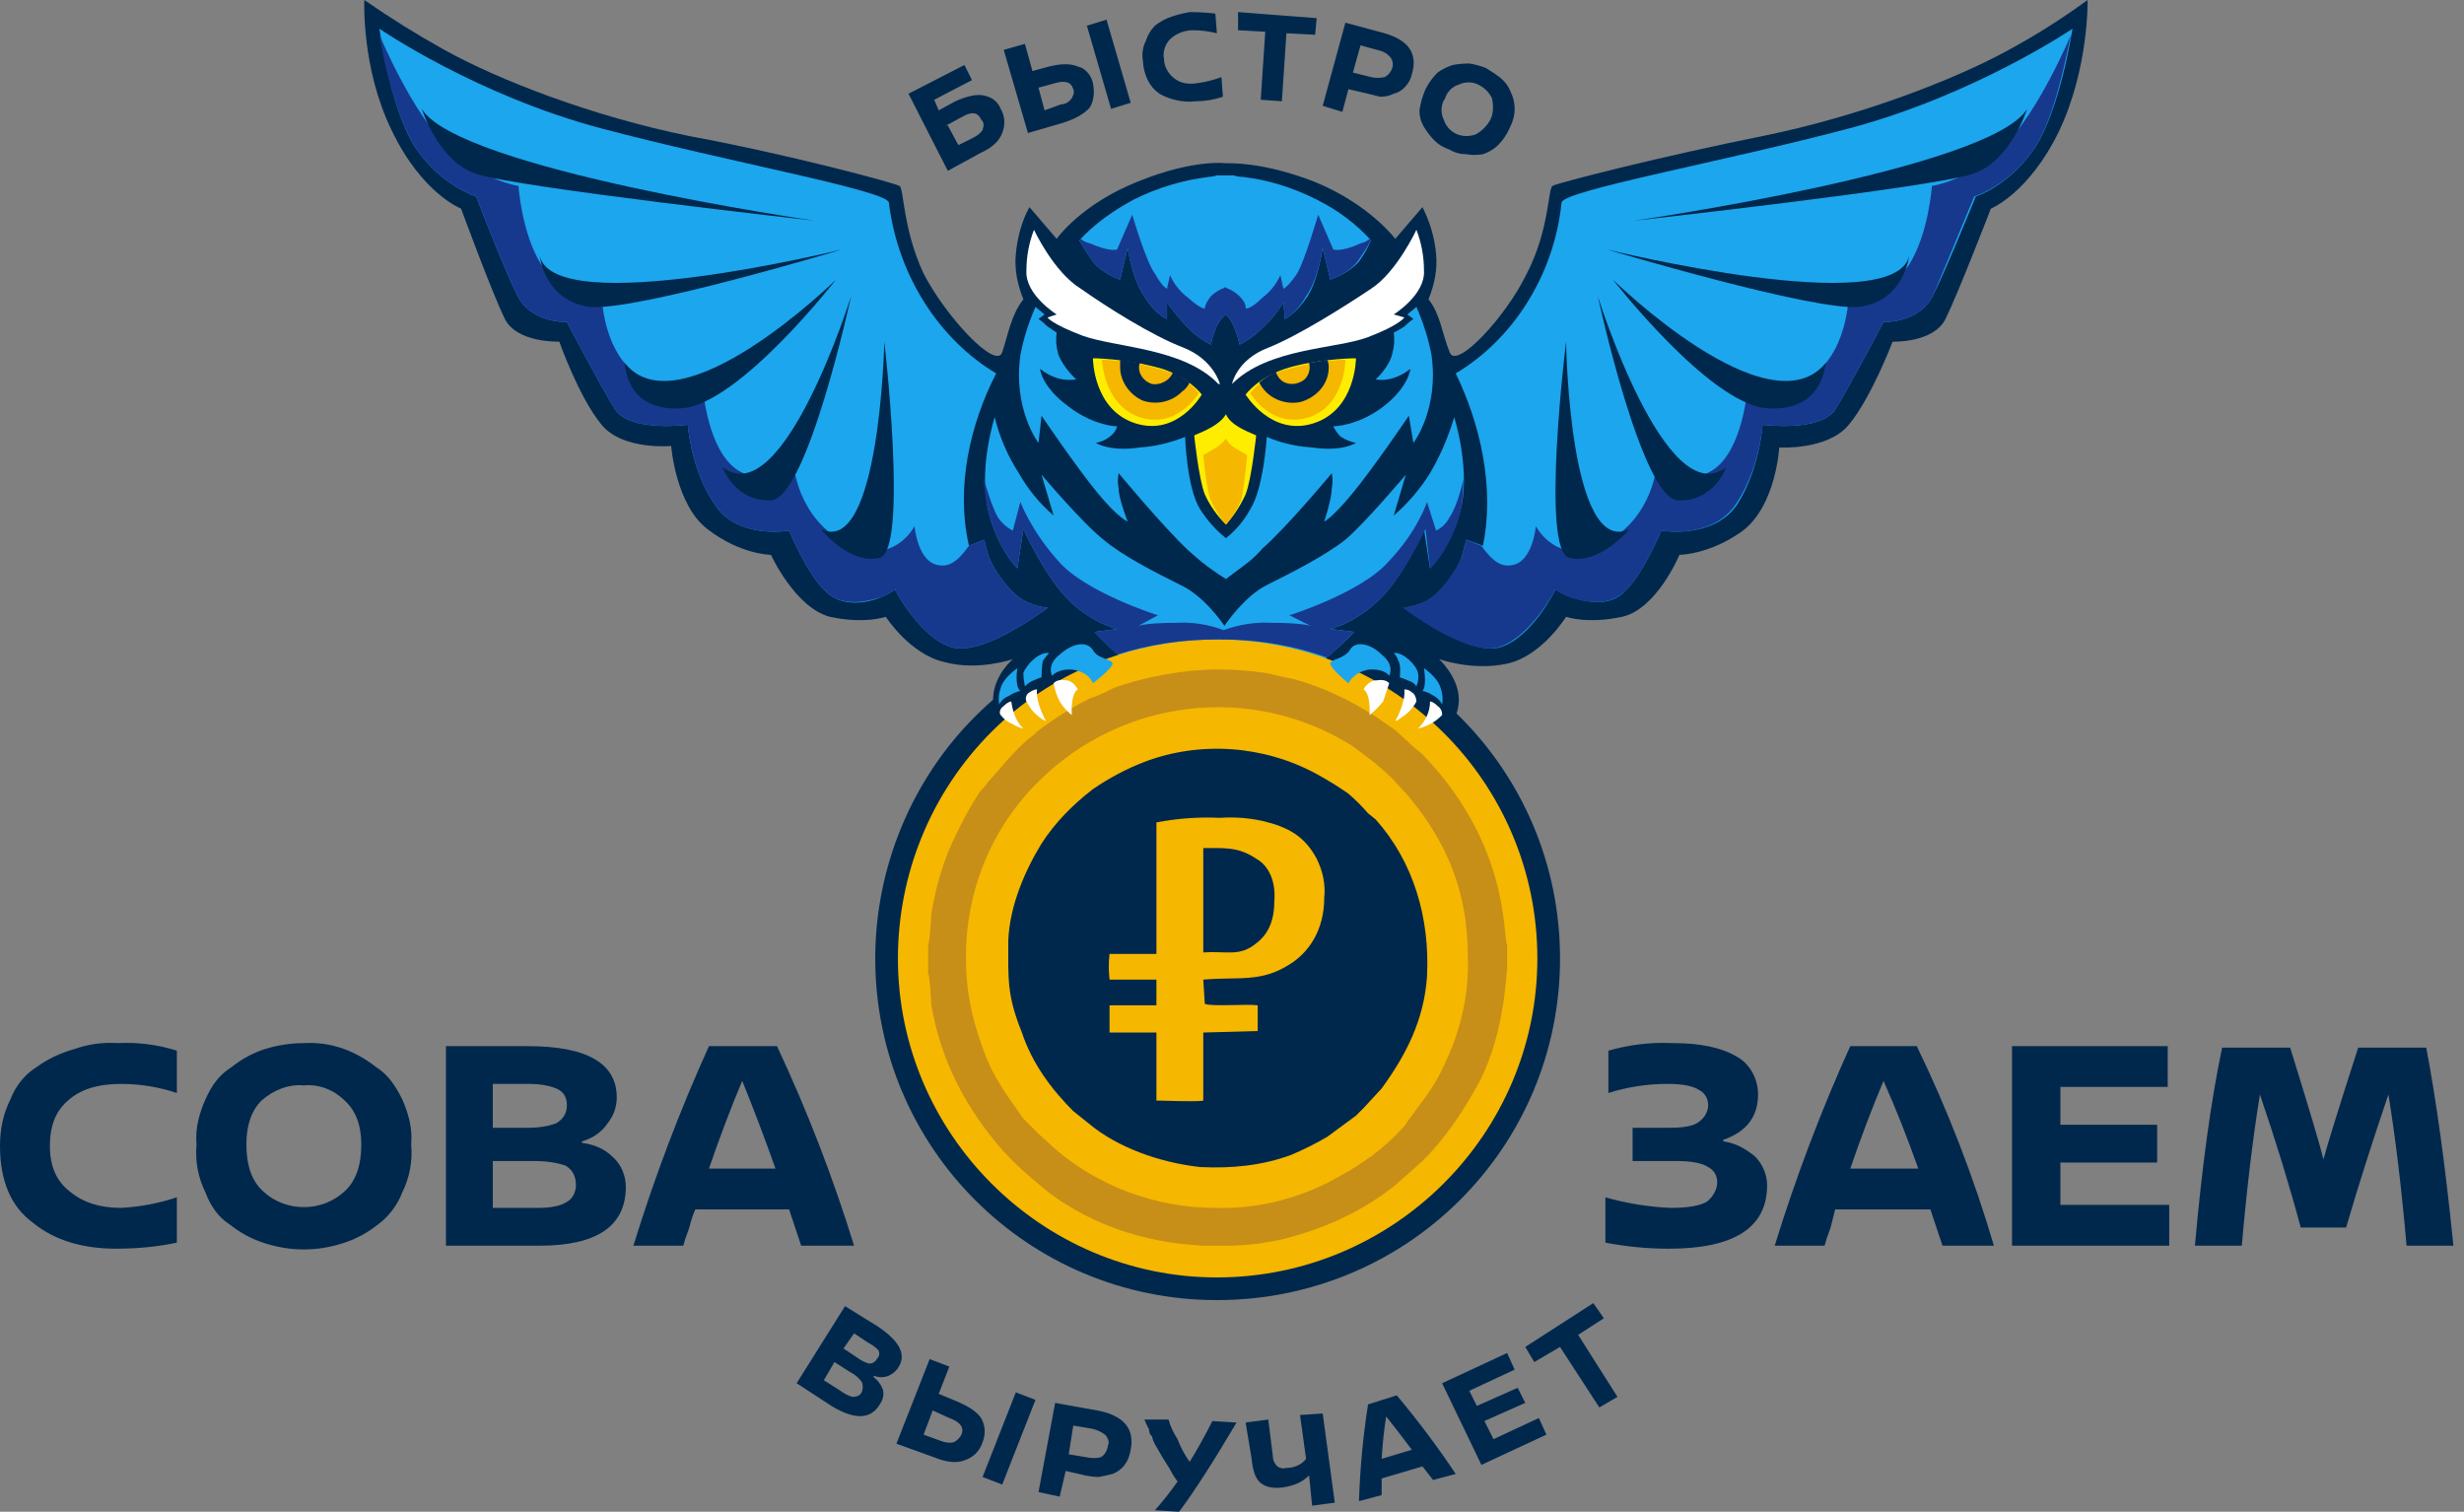<svg version="1.2" xmlns="http://www.w3.org/2000/svg" viewBox="0 0 163 100" width="163" height="100">
	<rect x="0" y="0" width="163" height="100" fill="#808080" stroke="none"/>
	<title>logo (2)-svg</title>
	<style>
		.s0 { fill: #00284d } 
		.s1 { fill: #ffffff } 
		.s2 { fill: #ffed00 } 
		.s3 { fill: #f5b700 } 
		.s4 { fill: #1ca6ed } 
		.s5 { fill: #c78f17 } 
		.s6 { fill: #17398d } 
	</style>
	<path id="Layer" fill-rule="evenodd" class="s0" d="m80.5 40.8c12.6 0 22.7 10.1 22.7 22.6 0 12.5-10.1 22.6-22.7 22.6-12.5 0-22.6-10.1-22.6-22.6 0-6 2.4-11.8 6.6-16 4.3-4.3 10-6.6 16-6.6z"/>
	<path id="Layer" fill-rule="evenodd" class="s0" d="m92.2 72.6l-1.3 1.4c-0.2 0.2-0.4 0.3-0.5 0.5l-2.1 1.5q-1.2 0.8-2.5 1.3c-2.1 0.7-4.3 1-6.5 0.8-2.9-0.2-5.9-1.4-8-3.1l-1-0.8c-1.5-1.5-2.9-3.3-3.7-5.6-1-2.6-0.9-3.7-0.8-6.5 0-2.5 1-5 2.3-6.9 1-1.4 2.2-2.7 3.6-3.8q1.7-1.2 3.6-1.9c4-1.5 8.5-1.2 12.2 0.8q1.2 0.6 2.3 1.5 0.7 0.6 1.4 1.3l0.5 0.5c2.7 3 3.9 6.9 3.7 11-0.3 3.2-1.5 5.6-3.2 8zm-12.6-7.7q0 0 0 0zm0 0c2.5-0.2 4 0.2 6.1-1.1 1.3-0.8 2.4-2.4 2.4-4.7 0.1-0.9-0.1-1.9-0.5-2.7-0.9-1.7-2-2.3-3.8-2.8-0.9-0.2-2.1-0.2-3.1-0.2q-2.2 0-4.4 0.4l-0.1 9.3h-3.3q-0.1 0.9 0 1.8h3.3c0 0.6 0 1.3 0 1.8h-3.3v1.9h3.3v4.9c0.5 0 3 0.1 3.4 0v-4.9h3.8v-1.9c-0.8-0.1-3.4 0.1-3.8-0.1z"/>
	<path id="Layer" fill-rule="evenodd" class="s0" d="m60 62.5c0.1-0.2 0.2-1.9 0.3-2.3 0.2-1.9 0.8-3.7 1.6-5.5q0.8-1.6 1.8-3 0.3-0.4 0.5-0.7l0.8-1q1-1.1 2.1-2.1 0.4-0.3 0.7-0.6 1.7-1.4 3.7-2.3c0.6-0.3 1.1-0.5 1.7-0.7 3.4-1.3 7-1.7 10.6-1.1 0.7 0.1 1.3 0.2 2 0.4 2.1 0.6 4.1 1.5 5.9 2.6 0.7 0.5 0.8 0.6 1.4 1l1.3 1.2c0.3 0.2 0.5 0.3 0.7 0.6 6.2 6.4 5.7 12.8 5.9 13.5v1.8c-0.1 0.2-0.1 4.2-1.9 7.8-1.1 2.1-2.3 4-4 5.7l-2 1.7c-2.1 1.7-4.6 2.9-7.3 3.6-0.7 0.2-1.2 0.3-2 0.5-0.4 0-2.1 0.1-2.2 0.2h-2.3c-0.4-0.2-5.6 0-10.7-3.8-0.5-0.4-0.9-0.7-1.3-1.1q-1.3-1.1-2.5-2.4c-2.3-2.9-3.9-6.1-4.5-9.9-0.1-0.3-0.2-2-0.2-2.1v-2zm20.3 18.6c3.2 0.1 6.3-0.7 9.1-2.3 0.5-0.3 0.9-0.6 1.3-0.9 0.2-0.2 0.5-0.3 0.7-0.5q1.2-1 2.3-2.1c0.1-0.1 0.1-0.2 0.2-0.3l1.2-1.6q1-1.3 1.6-2.8c1.1-2.3 1.6-4.9 1.5-7.4 0-4.5-1.5-8.1-4.2-11.3l-1-1.1q-0.9-0.9-1.8-1.6l-1.3-0.9c-7-4.4-16.2-3.3-22 2.5-3.4 3.3-5.3 7.8-5.3 12.5 0 2.8 0.5 4.9 1.6 7.3 0.7 1.7 1.5 2.8 2.5 4.1q0.5 0.6 1.1 1.2l1.1 1c3.2 2.7 7.2 4.2 11.4 4.2z"/>
	<path id="Layer" fill-rule="evenodd" class="s0" d="m79.6 63c1.6-0.1 2.5 0.3 3.7-0.7 0.9-0.6 1.2-1.5 1.3-3 0-1.2-0.4-2.4-1.4-3-1.2-0.8-2.2-0.7-3.7-0.8v7.5z"/>
	<path id="Layer" fill-rule="evenodd" class="s0" d="m81.1 10.8c0.3 0 2.4-0.1 5.8 1.2 3.7 1.5 5.4 3.8 5.4 3.8l1.8-2.1c0.5 1 0.8 2 0.9 3.1 0.1 1-0.1 2-0.5 3 0.8 1 0.9 2.3 1.4 3.5 0.4 1.2 3.7-2.3 5.1-5.2 1.5-2.9 1.4-5.6 1.7-5.8 0.3-0.2 7.4-2 13.9-3.3 6.4-1.3 12.6-3.7 16.1-5.6q2.8-1.5 5.4-3.4c0 0 0.1 4.5-1.9 8.7-2 4.1-4.5 5.1-4.5 5.1 0 0-2.2 5.7-3 7.3-0.8 1.6-3.5 1.5-3.5 1.5 0 0-1.4 3.7-2.9 5.5-1.4 1.7-4.6 1.5-4.6 1.5 0 0-0.2 3.8-2.4 5.5-2.2 1.6-4.2 1.6-4.2 1.6 0 0-1.5 3.6-3.8 4.1-2.3 0.5-3.7 0-3.7 0 0 0-1.6 2.6-3.9 3.1-2.3 0.5-4.5-0.3-4.5-0.3 0 0 1.2 1.1 1.3 2.5 0.1 1.4-1 2.6-1 2.6l-13.7 0.8h-0.6-0.8l-13.8-0.8c0 0-1-1.2-0.9-2.6 0.1-1.5 1.3-2.5 1.3-2.5 0 0-2.3 0.8-4.5 0.2-2.3-0.5-3.9-3-3.9-3 0 0-1.4 0.5-3.7 0-2.3-0.6-3.9-4.1-3.9-4.1 0 0-2 0-4.2-1.7-2.1-1.6-2.4-5.5-2.4-5.5 0 0-3.2 0.3-4.6-1.4-1.5-1.8-2.8-5.5-2.8-5.5 0 0-2.8 0.1-3.6-1.5-0.8-1.6-2.9-7.3-2.9-7.3 0 0-2.6-1-4.6-5.2-2-4.1-1.8-8.6-1.8-8.6q2.6 1.8 5.3 3.3c3.6 2 9.8 4.4 16.2 5.7 6.5 1.2 13.6 3.1 13.9 3.3 0.3 0.1 0.2 2.8 1.6 5.8 1.5 2.9 4.8 6.4 5.2 5.2 0.4-1.2 0.6-2.5 1.4-3.5-0.4-1-0.6-2-0.5-3 0.1-1.1 0.4-2.2 0.9-3.1l1.8 2.1c0 0 1.6-2.3 5.4-3.8 3.7-1.5 5.8-1.2 5.8-1.2z"/>
	<path id="Layer" fill-rule="evenodd" class="s0" d="m116.3 72.4q0 2.2-2.3 3v0.1c0.8 0.1 1.5 0.5 2.1 1 0.5 0.5 0.8 1.2 0.8 1.9q0 4.2-6.5 4.2-2.1 0-4.2-0.4v-3q2.1 0.6 4.3 0.7 1.7 0 2.4-0.4c0.4-0.3 0.7-0.8 0.7-1.3 0-0.4-0.2-0.8-0.6-1q-0.6-0.4-2.1-0.4h-2.9v-2.2h2.5q1.4 0 1.9-0.4c0.4-0.3 0.6-0.7 0.6-1.1 0-0.4-0.2-0.8-0.6-1q-0.6-0.4-2.1-0.4-2 0-3.9 0.6v-2.8q2.1-0.6 4.2-0.5h0.1q2.7 0 4.2 0.9c0.9 0.5 1.4 1.5 1.4 2.5zm-108.5-3.4q2-0.1 3.9 0.5v2.8q-1.8-0.6-3.7-0.6-2.3 0-3.5 1.1-1.2 1-1.2 3 0 2 1.3 3 1.3 1.1 3.4 1.1 1.9-0.1 3.7-0.7v3q-1.9 0.4-4 0.4-3.4 0-5.5-1.7-2.2-1.6-2.2-5.1c0-1.1 0.2-2.1 0.7-3.1 0.3-0.8 0.9-1.6 1.7-2.1q1.1-0.8 2.5-1.2 1.4-0.5 2.9-0.4zm9.7 0.4q1.3-0.4 2.6-0.4c1.8-0.1 3.4 0.5 4.8 1.6 0.8 0.5 1.3 1.3 1.7 2.1 0.4 0.9 0.7 1.9 0.6 3 0.1 1.1-0.1 2.2-0.6 3.2-0.3 0.8-0.9 1.6-1.6 2.1q-1 0.8-2.2 1.2c-1.8 0.6-3.6 0.6-5.4 0q-1.2-0.4-2.2-1.2c-0.8-0.5-1.3-1.3-1.6-2.1-0.5-1-0.7-2.1-0.6-3.2-0.1-1.1 0.2-2.1 0.6-3 0.4-0.9 0.9-1.6 1.7-2.1q1-0.8 2.2-1.2zm-0.2 3.4q-1 1-1 2.9 0 2.1 1.1 3.1c1.5 1.4 3.9 1.4 5.4 0q1.1-1 1.1-3.1 0-1.9-1.1-2.9c-0.7-0.7-1.7-1.1-2.7-1-1-0.1-2 0.3-2.8 1zm12.2-3.6h5.4q5.9 0 5.9 3.4c0 0.6-0.2 1.2-0.6 1.7-0.4 0.6-1 1-1.7 1.2v0.1c0.8 0.1 1.5 0.4 2 0.9 0.6 0.5 0.9 1.3 0.9 2q0 3.9-5.7 3.9h-6.2v-13.2zm5.5 5.4q1 0 1.8-0.3c0.5-0.3 0.7-0.7 0.7-1.2q0-0.8-0.7-1.1-0.8-0.3-1.7-0.3h-2.5v2.9zm-2.4 2.2v3.1h3q1.3 0 1.9-0.4c0.4-0.2 0.6-0.7 0.6-1.1q0-0.9-0.7-1.3-0.9-0.3-2-0.3zm13.4 3.2q-0.2 0.4-0.4 1.2-0.3 0.8-0.4 1.2h-3.3q2.1-6.8 5-13.2h4.5q3 6.4 5.1 13.2h-3.5l-0.8-2.4zm0.9-2.7h4.4q-1.1-3.1-2.2-5.8-1.1 2.6-2.2 5.8zm81.6 5.1l-0.8-2.4h-6.3q-0.1 0.4-0.3 1.2-0.3 0.8-0.4 1.2h-3.3q2.1-6.8 5-13.2h4.4q3.1 6.4 5.1 13.2zm-3.9-10.9q-1.1 2.6-2.2 5.8h4.5q-1.1-3.1-2.3-5.8zm18.8 0.4h-7.1v2.5h6.4v2.5h-6.4v2.8h7.2v2.7h-10.4v-13.2h10.3zm18.9 10.5h-3.1q-0.5-5.7-1.2-10-1.6 4.7-2.8 8.8h-3q-1.1-4.1-2.7-8.8-0.7 4.3-1.2 10h-3.1q0.7-7.9 1.8-13.1h4.5q1.9 6.1 2.2 7.4 0.4-1.5 2.3-7.4h4.5q1 5.2 1.8 13.1z"/>
	<path id="Layer" fill-rule="evenodd" class="s0" d="m78.7 0.8q0.9 0 1.7 0.1l0.1 1.3q-0.8-0.2-1.6-0.2c-0.5 0-1.1 0.2-1.5 0.6-0.3 0.3-0.5 0.8-0.4 1.3 0 0.5 0.3 1 0.7 1.3 0.4 0.3 0.9 0.4 1.5 0.3q0.8-0.1 1.6-0.4l0.1 1.3q-0.9 0.3-1.8 0.3c-0.8 0.1-1.7-0.1-2.4-0.5q-1-0.7-1.1-2.2-0.1-0.7 0.2-1.3 0.2-0.6 0.6-1 0.5-0.4 1.1-0.6 0.6-0.2 1.2-0.3zm-3.9 6l-1.3 0.4-1.6-5.5 1.3-0.4zm-6.5-2.1l1.1-0.3q1.2-0.3 1.9 0c0.5 0.1 0.9 0.6 1 1.1 0.1 0.5 0.1 1.1-0.2 1.6q-0.5 0.6-1.7 1l-2.4 0.7-1.6-5.5 1.4-0.4zm-4 0.6l-2.5 1.3 0.3 0.7 1.1-0.6q1.1-0.5 1.8-0.4c0.6 0.1 1 0.4 1.2 0.9 0.3 0.5 0.3 1.1 0.1 1.6q-0.3 0.8-1.4 1.3l-2.2 1.2-2.6-5.1 3.7-1.9 0.5 1zm-1.6 3l0.7 1.3 1-0.5q0.4-0.2 0.6-0.5c0.1-0.3 0.1-0.5-0.1-0.7q-0.3-0.7-1.2-0.2l-1.1 0.6zm7.5-1.4q0.4 0 0.7-0.4c0.1-0.2 0.2-0.4 0.1-0.6q-0.2-0.7-1.2-0.4l-1.1 0.3 0.4 1.5zm14.6-0.2l-1.4-0.1 0.3-4.5-1.8-0.1v-1.2l5.2 0.4-0.1 1.1-1.9-0.1zm4.2-5.2l2.6 0.7q2.4 0.7 1.8 2.7-0.1 0.5-0.5 0.9-0.3 0.3-0.7 0.4-0.4 0.2-0.9 0.2-0.4-0.1-0.8-0.2l-1.3-0.3-0.4 1.5-1.3-0.4 1.5-5.5zm1.7 3.6q0.4 0.1 0.9 0c0.2-0.1 0.4-0.3 0.5-0.6 0.1-0.3 0-0.6-0.2-0.8q-0.3-0.3-0.8-0.4l-1.1-0.3-0.5 1.8zm6.5-0.9q0.6 0.1 1.1 0.3 0.5 0.3 0.9 0.6 0.5 0.4 0.7 0.9 0.3 0.6 0.3 1.2 0 0.6-0.3 1.2-0.3 0.7-0.8 1.2-0.4 0.4-1 0.6-0.6 0.1-1.1 0-0.6 0-1.1-0.3-0.6-0.2-1-0.6-0.4-0.4-0.7-0.9-0.3-0.5-0.3-1.1 0.1-0.7 0.4-1.4 0.3-0.6 0.8-1.1 0.4-0.3 1-0.5 0.5-0.1 1.1-0.1zm-0.7 1.4c-0.4 0.1-0.8 0.5-0.9 0.9-0.3 0.4-0.3 1-0.1 1.4 0.3 0.9 1.2 1.3 2.1 1 0.4-0.2 0.8-0.6 1-1 0.2-0.4 0.2-0.9 0.1-1.4-0.2-0.4-0.5-0.7-0.9-0.9-0.4-0.2-0.9-0.2-1.3 0z"/>
	<path id="Layer" fill-rule="evenodd" class="s1" d="m81.5 25.4c0 0 0.3-1.6 2.4-2.4 2-0.8 5-2.7 6.8-3.9 1.7-1.1 3-3.9 3-3.9q0.5 1.3 0.5 2.7c0.1 1.6-2 2.9-2 2.9l0.7 0.2c0 0-0.3 0.5-2.4 1.3-2.1 0.8-6.6 0.7-9 3.1z"/>
	<path id="Layer" fill-rule="evenodd" class="s1" d="m80.7 25.4c0 0-0.4-1.6-2.4-2.4-2.1-0.8-5.1-2.7-6.8-3.9-1.8-1.1-3.1-3.9-3.1-3.9q-0.5 1.3-0.5 2.7c-0.1 1.6 2 2.9 2 2.9l-0.6 0.2c0 0 0.2 0.4 2.3 1.2 2.2 0.8 6.7 0.8 9 3.2z"/>
	<path id="Layer" fill-rule="evenodd" class="s2" d="m79.5 26.1c0 0-0.8-1.1-2.6-1.7q-2.1-0.6-4.4-0.7h-0.2c0 0 0 3.4 2.8 4.3 2.8 0.9 4.4-1.9 4.4-1.9z"/>
	<path id="Layer" fill-rule="evenodd" class="s2" d="m82.4 26.1c0 0 0.8-1.1 2.6-1.7 1.8-0.6 4.3-0.7 4.5-0.7h0.2c0 0 0 3.4-2.8 4.3-2.8 0.9-4.5-1.9-4.5-1.9z"/>
	<path id="Layer" fill-rule="evenodd" class="s3" d="m79.3 26c-0.6-0.7-1.4-1.3-2.3-1.5q-1.9-0.6-3.9-0.7h-0.2c0 0 0.1 3 2.5 3.8 2.5 0.8 3.9-1.6 3.9-1.6z"/>
	<path id="Layer" fill-rule="evenodd" class="s3" d="m82.7 26c0.6-0.7 1.4-1.3 2.2-1.5q2-0.6 3.9-0.7h0.2c0 0 0 3-2.4 3.8-2.5 0.8-3.9-1.6-3.9-1.6z"/>
	<path id="Layer" fill-rule="evenodd" class="s4" d="m80.2 37.7q-0.6-0.4-1.6-1.3c-1.7-1.6-4.6-5.1-4.6-5.1q-0.1 0.5 0 1c0 0.7 0.6 2.2 0.6 2.2 0 0-0.6-0.2-2-1.9-1.4-1.7-3.7-5.1-3.7-5.1l-0.2 1.8c0 0-1.7-2.2-1.2-5.8q0.3-1.6 1-3.2l0.6 0.5-0.4 0.3q0.3 0.2 0.6 0.5 0.3 0.2 0.6 0.4-0.1 0.7 0.1 1.4c0.3 0.9 1.2 1.7 1.2 1.7q-0.7 0.1-1.3-0.1-0.6-0.2-1.1-0.6c0 0 0.1 1.2 1.9 2.5 1.7 1.3 3.2 1.3 3.2 1.3q-0.1 0.4-0.5 0.7-0.4 0.3-0.9 0.4c0 0 0.9 0.6 2.9 0.3q1.5-0.1 3-0.7c0 0 0.1 3.4 1 4.8q0.7 1.1 1.7 1.9 1-0.8 1.6-1.9c0.9-1.4 1.1-4.8 1.1-4.8q1.4 0.6 3 0.7c2 0.3 2.9-0.3 2.9-0.3q-0.5-0.1-1-0.4-0.3-0.3-0.5-0.7c0 0 1.6 0 3.3-1.3 1.7-1.3 1.8-2.5 1.8-2.5q-0.5 0.4-1.1 0.6-0.6 0.2-1.2 0.1c0 0 0.9-0.8 1.1-1.7q0.2-0.7 0.1-1.4 0.4-0.2 0.7-0.4 0.3-0.3 0.6-0.5l-0.4-0.3 0.6-0.5q0.7 1.6 1 3.2c0.5 3.6-1.2 5.8-1.2 5.8l-0.3-1.8c0 0-2.3 3.4-3.7 5.1-1.4 1.7-1.9 1.9-1.9 1.9 0 0 0.5-1.5 0.5-2.2q0.1-0.5 0-1c0 0-2.9 3.5-4.6 5-0.6 0.7-1.2 1.1-1.6 1.4q-0.4 0.3-0.8 0.6-0.5-0.3-0.9-0.6z"/>
	<path id="Layer" fill-rule="evenodd" class="s4" d="m90.7 15.9q-0.3 0.7-0.8 1.4c-0.7 0.8-1.9 1.2-1.9 1.2l-0.5-2.1c0 0-0.3 2.1-1 3.2-0.8 1.2-1.5 1.5-1.5 1.5l-0.1-1.1q-0.6 1-1.5 1.8-0.6 0.6-1.4 1-0.1-0.5-0.3-1-0.2-0.6-0.6-1-0.5 0.4-0.7 1-0.2 0.5-0.3 1-0.8-0.4-1.4-1-0.8-0.8-1.5-1.8v1.1c0 0-0.8-0.3-1.5-1.5-0.8-1.1-1.1-3.2-1.1-3.2l-0.5 2.1c0 0-1.2-0.4-1.8-1.2q-0.5-0.7-0.9-1.4c1-1.1 2.3-2 3.6-2.7 1.6-0.8 3.3-1.3 5-1.5h-0.1q0.3 0 0.6-0.1 0.2 0 0.4 0h0.3q0.2 0 0.4 0 0.3 0.1 0.6 0.1c1.7 0.2 3.3 0.7 4.9 1.5 1.4 0.7 2.6 1.6 3.6 2.7z"/>
	<path id="Layer" fill-rule="evenodd" class="s4" d="m81 41.4c0.2-0.3 1.4-2 2.8-2.7 1.6-0.8 3.8-1.9 5.2-3 1.3-1.1 4-4.3 4-4.3l-0.8 2.7q1.4-1.2 2.4-2.8 1-1.7 1.6-3.7c0 0 1 3.1 0.5 5.8-0.6 2.7-2.1 4.2-2.1 4.2l-0.4-2.6c0 0-1.4 3.3-3.1 4.8-1.6 1.5-3.1 1.8-3.1 1.8l1.6 0.2c0 0-2.3 2.4-4.7 3.8-2.1 1.2-3.5 1.5-3.9 1.6h-0.1c-0.3-0.1-1.8-0.4-3.9-1.6-2.4-1.4-4.6-3.8-4.6-3.8l1.5-0.2c0 0-1.5-0.3-3.1-1.8-1.6-1.5-3.1-4.8-3.1-4.8l-0.4 2.6c0 0-1.5-1.5-2-4.2-0.5-2.7 0.5-5.8 0.5-5.8q0.5 2 1.6 3.7 0.9 1.6 2.3 2.8l-0.8-2.7c0 0 2.7 3.2 4.1 4.3 1.3 1.1 3.5 2.2 5.1 3 1.5 0.7 2.7 2.4 2.9 2.7z"/>
	<path id="Layer" fill-rule="evenodd" class="s2" d="m79 28.8c0 0 0.3 2.9 0.7 3.9q0.5 1.1 1.4 2 0.8-0.9 1.3-2c0.4-1 0.7-3.9 0.7-3.9-0.7-0.3-1.7-0.7-2-1.4-0.4 0.7-1.4 1.1-2.1 1.4z"/>
	<path id="Layer" fill-rule="evenodd" class="s3" d="m79.6 30.1c0 0 0.2 2.3 0.5 3q0.4 0.9 1 1.6 0.6-0.7 1-1.6c0.2-0.7 0.4-3 0.4-3-0.5-0.3-1.2-0.6-1.4-1.1q0 0 0 0c-0.3 0.5-1 0.8-1.5 1.1z"/>
	<path id="Layer" fill-rule="evenodd" class="s4" d="m96.3 24.7c3.7-2.2 6.5-6.4 7-11.3 0.1-0.8 10.7-2.7 19-4.9 8.3-2.2 14.8-6.6 14.8-6.6 0 0-0.8 5.3-2.5 7.9-1.7 2.5-3.9 3.2-3.9 3.2 0 0-1.9 4.7-2.8 6.5-0.9 1.9-3.3 1.8-3.3 1.8 0 0-2.2 4.2-3.2 5.8-1 1.5-4.8 1-4.8 1 0 0-0.2 3-1.7 5.3-1.6 2.3-5 1.7-5 1.7 0 0-1.2 2.9-2.4 4-1.1 1.2-2.9 0.6-3.6 0.4q-0.5-0.2-1-0.5c0 0-1.5 3.1-3.6 3.8-2.1 0.7-6.4-2.6-6.4-2.6q0.8-0.1 1.6-0.5c0.9-0.5 1.9-1.9 2.2-2.9l0.3-1.1 1.1 0.4c0.8-3.9-0.2-8.1-1.8-11.4z"/>
	<path id="Layer" fill-rule="evenodd" class="s4" d="m65.9 24.7c-3.7-2.2-6.5-6.4-7.1-11.3-0.1-0.8-10.7-2.7-19-4.9-8.3-2.2-14.7-6.6-14.7-6.6 0 0 0.7 5.3 2.4 7.9 1.7 2.5 4 3.2 4 3.2 0 0 1.8 4.7 2.7 6.5 0.9 1.9 3.3 1.8 3.3 1.8 0 0 2.2 4.2 3.2 5.8 1 1.5 4.8 1 4.8 1 0 0 0.2 3 1.8 5.3 1.5 2.3 4.9 1.7 4.9 1.7 0 0 1.2 2.9 2.4 4 1.2 1.2 3 0.7 3.7 0.4q0.5-0.2 0.9-0.5c0 0 1.6 3.1 3.7 3.8 2.1 0.7 6.4-2.6 6.4-2.6q-0.9-0.1-1.6-0.5c-0.9-0.5-1.9-1.9-2.3-2.9l-0.3-1.1-1 0.4c-0.9-3.9 0.1-8.1 1.8-11.4z"/>
	<path id="Layer" fill-rule="evenodd" class="s3" d="m80.5 42.3c11.7 0 21.2 9.4 21.2 21.1 0 11.6-9.5 21.1-21.2 21.1-11.6 0-21.1-9.5-21.1-21.1 0-5.6 2.2-11 6.2-15 3.9-3.9 9.3-6.1 14.9-6.1z"/>
	<path id="Layer" fill-rule="evenodd" class="s0" d="m94.4 64.6c-0.2 2.9-1.4 5.2-3 7.4l-1.2 1.3c-0.2 0.2-0.3 0.3-0.5 0.5l-1.9 1.4q-1.2 0.7-2.4 1.2c-1.9 0.7-3.9 0.9-6 0.8-2.7-0.3-5.5-1.3-7.4-2.9l-1-0.8c-1.4-1.4-2.7-3.1-3.4-5.2-1-2.5-0.9-3.5-0.9-6.1 0.1-2.3 1.1-4.6 2.2-6.4 0.9-1.4 2.1-2.6 3.4-3.6q1.6-1.1 3.4-1.8c3.7-1.4 7.9-1.1 11.4 0.8q1.1 0.6 2.1 1.3 0.7 0.6 1.3 1.3l0.5 0.4c2.5 2.8 3.6 6.5 3.4 10.4zm-14.8 0.2q0 0 0 0zm0 0c2.4-0.2 3.8 0.2 5.7-1 1.3-0.8 2.3-2.3 2.3-4.4 0.1-0.9-0.1-1.8-0.5-2.6-0.8-1.5-1.9-2.1-3.6-2.5q-1.4-0.3-2.8-0.2-2.1-0.1-4.2 0.3v8.7h-3.1q-0.1 0.8 0 1.7h3.1c0 0.5 0 1.2 0 1.7h-3.1v1.8h3.1v4.5c0.4 0 2.8 0.1 3.1 0v-4.5l3.6-0.1v-1.7c-0.7-0.1-3.1 0.1-3.5-0.1z"/>
	<path id="Layer" fill-rule="evenodd" class="s5" d="m61.4 62.5c0.1-0.1 0.2-1.7 0.2-2 0.3-1.8 0.8-3.6 1.6-5.2q0.7-1.5 1.6-2.9 0.3-0.3 0.5-0.6l0.8-0.9q0.9-1.1 1.9-2c0.3-0.2 0.4-0.3 0.6-0.5q1.7-1.3 3.5-2.2c0.6-0.2 1-0.4 1.6-0.7q1.7-0.6 3.5-0.9c2.1-0.4 4.3-0.4 6.4-0.1 0.7 0.1 1.2 0.3 1.9 0.4 1.9 0.5 3.8 1.4 5.5 2.5 0.6 0.4 0.7 0.5 1.3 0.9l1.2 1.1c0.2 0.2 0.4 0.3 0.6 0.5 5.8 6 5.3 12 5.6 12.6v1.7c-0.1 0.2-0.1 3.9-1.8 7.3-1.1 2-2.2 3.7-3.8 5.3l-1.8 1.6c-2 1.6-4.3 2.7-6.8 3.4-0.7 0.2-1.2 0.3-1.9 0.4-0.3 0.1-1.9 0.2-2 0.2h-2.2c-0.3-0.1-5.3 0-10-3.5q-0.6-0.5-1.2-1-1.3-1.1-2.3-2.3c-2.2-2.7-3.7-5.6-4.3-9.2 0-0.3-0.1-1.9-0.2-2v-1.9zm19 17.4c2.9 0.1 5.9-0.7 8.4-2.2 0.5-0.3 0.9-0.5 1.3-0.8 0.2-0.1 0.4-0.3 0.6-0.4q1.2-0.9 2.2-2c0.1-0.1 0.1-0.2 0.2-0.3l1.1-1.5q0.9-1.2 1.5-2.6c1-2.2 1.5-4.5 1.4-6.9 0-4.2-1.4-7.5-3.9-10.5l-1-1.1q-0.8-0.8-1.6-1.4l-1.2-0.9c-6.6-4.1-15.1-3.1-20.6 2.3-3.2 3.1-4.9 7.3-4.9 11.7 0 2.6 0.5 4.5 1.4 6.8 0.7 1.6 1.5 2.6 2.4 3.9q0.5 0.5 1 1l1.1 1c2.9 2.5 6.7 3.9 10.6 3.9z"/>
	<path id="Layer" fill-rule="evenodd" class="s0" d="m79.6 63c1.6-0.1 2.4 0.3 3.5-0.6 0.8-0.6 1.2-1.5 1.2-2.8 0.1-1.2-0.3-2.3-1.2-2.8-1.2-0.8-2.1-0.7-3.5-0.7v6.9z"/>
	<path id="Layer" fill-rule="evenodd" class="s4" d="m89.2 45.2c0 0 0.3-0.7 1.3-0.9 1.1-0.1 1.4 0.4 1.4 0.4 0 0 0.4-0.7-0.5-1.4-0.8-0.8-1.8-0.9-2.1-0.3-0.4 0.6-1.3 0.6-1.3 0.9 0 0.3 1.2 1.3 1.2 1.3z"/>
	<path id="Layer" fill-rule="evenodd" class="s4" d="m92.2 43.2q0.2 0.2 0.3 0.5c0.2 0.3 0.1 1.1 0.1 1.1q0.3 0.1 0.5 0.2 0.4 0.1 0.6 0.4 0.2-0.5 0.1-0.9c-0.1-0.5-1-1.4-1.6-1.3z"/>
	<path id="Layer" fill-rule="evenodd" class="s4" d="m94.1 45.7q0.4 0.1 0.7 0.3 0.4 0.2 0.6 0.6 0.1-0.5-0.1-1.1c-0.2-0.7-1.1-1.3-1.1-1.3 0 0 0.2 1.2-0.1 1.5z"/>
	<path id="Layer" fill-rule="evenodd" class="s1" d="m94.6 46.4c0 0 0.2 0 0.5 0.3 0.3 0.2 0.3 0.5 0.3 0.6q-0.4 0.4-0.8 0.6-0.4 0.2-0.8 0.3c0.5-0.5 0.8-1.1 0.8-1.8z"/>
	<path id="Layer" fill-rule="evenodd" class="s1" d="m92.9 45.6q0.3 0 0.5 0.2c0.2 0.1 0.3 0.4 0.3 0.6q-0.3 0.6-0.9 1c-0.4 0.3-0.5 0.3-0.5 0.3 0 0 0.7-1.2 0.6-2.1z"/>
	<path id="Layer" fill-rule="evenodd" class="s1" d="m90.2 45.6c0 0 0.3-0.6 0.9-0.6 0.6-0.1 0.8 0.2 0.8 0.2q-0.2 0.6-0.4 1.2-0.4 0.5-0.9 0.9c0 0 0.1-1.4-0.4-1.7z"/>
	<path id="Layer" fill-rule="evenodd" class="s4" d="m72.3 45.2c0 0-0.2-0.7-1.3-0.9-1-0.1-1.4 0.4-1.4 0.4 0 0-0.4-0.7 0.5-1.4 0.9-0.8 1.8-0.9 2.2-0.3 0.3 0.6 1.3 0.6 1.3 0.9 0 0.3-1.3 1.3-1.3 1.3z"/>
	<path id="Layer" fill-rule="evenodd" class="s4" d="m69.4 43.2q-0.2 0.2-0.4 0.5c-0.1 0.3-0.1 1.1-0.1 1.1q-0.3 0.1-0.5 0.2-0.3 0.1-0.6 0.4-0.1-0.5-0.1-0.9c0.2-0.5 1-1.4 1.7-1.3z"/>
	<path id="Layer" fill-rule="evenodd" class="s4" d="m67.5 45.7q-0.4 0.1-0.7 0.3-0.5 0.2-0.7 0.6-0.1-0.5 0.1-1.1c0.2-0.7 1.1-1.3 1.1-1.3 0 0-0.2 1.2 0.2 1.5z"/>
	<path id="Layer" fill-rule="evenodd" class="s1" d="m66.9 46.4c0 0-0.2 0-0.5 0.3-0.3 0.2-0.3 0.5-0.2 0.6q0.3 0.4 0.8 0.6 0.3 0.2 0.7 0.3c-0.5-0.5-0.7-1.1-0.8-1.8z"/>
	<path id="Layer" fill-rule="evenodd" class="s1" d="m68.6 45.6q-0.2 0-0.5 0.2c-0.2 0.1-0.3 0.4-0.2 0.6q0.3 0.6 0.8 1c0.4 0.3 0.5 0.3 0.5 0.3 0 0-0.7-1.2-0.6-2.1z"/>
	<path id="Layer" fill-rule="evenodd" class="s1" d="m71.3 45.6c0 0-0.3-0.6-0.8-0.6-0.6-0.1-0.8 0.2-0.8 0.2q0.1 0.6 0.4 1.2 0.3 0.5 0.8 0.9c0 0-0.1-1.4 0.4-1.7z"/>
	<path id="Layer" class="s0" d="m78.7 25.3q-0.2 0.4-0.5 0.6c-0.7 0.7-1.7 0.9-2.6 0.6-0.9-0.4-1.5-1.3-1.5-2.2q0-0.3 0-0.5 0.6 0.1 1.3 0.2c-0.2 0.6 0.2 1.2 0.8 1.4 0.5 0.1 1.2-0.2 1.4-0.8q0.5 0.3 1.1 0.7z"/>
	<path id="Layer" class="s0" d="m83.3 25.3c0.5 1 1.6 1.5 2.7 1.3 1.1-0.3 1.9-1.2 1.9-2.3q0-0.3-0.1-0.5-0.5 0.1-1.2 0.2c0.1 0.4 0 0.8-0.3 1.1-0.5 0.4-1.2 0.4-1.6 0q-0.2-0.2-0.3-0.5-0.6 0.3-1.1 0.7z"/>
	<path id="Layer" fill-rule="evenodd" class="s6" d="m25.1 2.3c0 0 2.2 5.3 4.6 7.5 2.3 2.2 4.6 2.5 4.6 2.5 0 0 0.2 3.1 1.5 5.2 1.4 2.1 4 2.1 4 2.1 0 0 0.1 3.3 2 4.9 1.9 1.6 4.7 1.2 4.7 1.2 0 0 0.3 4.1 2.3 5.4 2.1 1.3 3.7-0.4 3.7-0.4 0 0 0.2 3.5 3.4 5.2 3.2 1.7 4.6-1.1 4.6-1.1 0 0 0.2 2.5 1.7 2.6 0.8 0.1 1.4-0.6 1.9-1.3l1-0.4 0.3 1.1c0.4 1 1.4 2.4 2.3 2.9q0.7 0.4 1.6 0.5c0 0-4.3 3.3-6.4 2.6-2.1-0.7-3.7-3.8-3.7-3.8q-0.4 0.3-0.9 0.5c-0.7 0.2-2.5 0.8-3.7-0.4-1.2-1.1-2.4-4-2.4-4 0 0-3.4 0.6-4.9-1.7-1.6-2.3-1.8-5.3-1.8-5.3 0 0-3.8 0.5-4.8-1-1-1.6-3.2-5.8-3.2-5.8 0 0-2.4 0.1-3.3-1.8-0.9-1.8-2.7-6.5-2.7-6.5 0 0-2.3-0.7-4-3.2-1.4-2.2-2.2-6.2-2.4-7.5z"/>
	<path id="Layer" fill-rule="evenodd" class="s6" d="m137 2.3c0 0-2.2 5.3-4.6 7.5-2.3 2.2-4.6 2.5-4.6 2.5 0 0-0.2 3.1-1.5 5.2-1.4 2.1-4 2.1-4 2.1 0 0-0.1 3.3-2 4.9-1.9 1.6-4.7 1.2-4.7 1.2 0 0-0.3 4.1-2.3 5.4-2.1 1.3-3.7-0.4-3.7-0.4 0 0-0.2 3.5-3.4 5.2-3.2 1.7-4.6-1.1-4.6-1.1 0 0-0.2 2.5-1.7 2.6-0.8 0.1-1.4-0.6-1.9-1.3l-1-0.4-0.3 1.1c-0.4 1-1.4 2.4-2.3 2.9q-0.7 0.4-1.6 0.5c0 0 4.3 3.3 6.4 2.6 2.1-0.7 3.7-3.8 3.7-3.8q0.4 0.3 0.9 0.5c0.7 0.2 2.5 0.8 3.7-0.4 1.2-1.1 2.4-4 2.4-4 0 0 3.3 0.6 4.9-1.7 1.6-2.3 1.8-5.3 1.8-5.3 0 0 3.8 0.5 4.8-1 1-1.6 3.2-5.8 3.2-5.8 0 0 2.4 0.1 3.3-1.8 0.8-1.9 2.7-6.5 2.7-6.5 0 0 2.3-0.7 4-3.2 1.4-2.2 2.1-6.2 2.4-7.5z"/>
	<path id="Layer" fill-rule="evenodd" class="s0" d="m27.9 7.2c0 0 1.1 3.5 3.6 4.3 2.6 0.9 22.4 3.1 22.4 3.1 0 0-23.6-3.4-26-7.4z"/>
	<path id="Layer" fill-rule="evenodd" class="s0" d="m35.7 16.9c0 0 0.3 3 3.3 3.4 3.1 0.3 16.7-3.8 16.7-3.8 0 0-19.1 4.7-20 0.4z"/>
	<path id="Layer" fill-rule="evenodd" class="s0" d="m41.3 24c0.1 0.2 0.1 3.3 3.9 3 3.8-0.4 10.1-8.5 10.1-8.5 0 0-10.3 10.1-14 5.5z"/>
	<path id="Layer" fill-rule="evenodd" class="s0" d="m47.8 30.9c0 0 0.8 2.3 3.2 2.2 2.4-0.1 5.3-13.5 5.3-13.5 0 0-4.5 14.4-8.5 11.3z"/>
	<path id="Layer" fill-rule="evenodd" class="s0" d="m54.3 35c0 0 1.9 2.4 3.9 1.9 1.9-0.5 0.3-14.3 0.3-14.3 0 0-0.3 14.3-4.2 12.4z"/>
	<path id="Layer" fill-rule="evenodd" class="s0" d="m134.1 7.2c0 0-1.1 3.5-3.6 4.3-2.6 0.9-22.4 3.1-22.4 3.1 0 0 23.6-3.4 26-7.4z"/>
	<path id="Layer" fill-rule="evenodd" class="s0" d="m126.3 16.9c0 0-0.3 3-3.3 3.4-3 0.3-16.7-3.8-16.7-3.8 0 0 19.1 4.7 20 0.4z"/>
	<path id="Layer" fill-rule="evenodd" class="s0" d="m120.8 24c-0.1 0.2-0.2 3.3-4 3-3.8-0.4-10.1-8.5-10.1-8.5 0 0 10.3 10.1 14.1 5.5z"/>
	<path id="Layer" fill-rule="evenodd" class="s0" d="m114.2 30.9c0 0-0.8 2.3-3.2 2.2-2.4-0.1-5.3-13.5-5.3-13.5 0 0 4.5 14.4 8.5 11.3z"/>
	<path id="Layer" fill-rule="evenodd" class="s0" d="m107.8 35c0 0-2 2.4-4 1.9-1.9-0.5-0.2-14.3-0.2-14.3 0 0 0.2 14.3 4.2 12.4z"/>
	<path id="Layer" fill-rule="evenodd" class="s6" d="m71.5 15.8q0.2 0.2 0.6 0.3c1.4 0.6 1.8 0.4 1.8 0.4l1-2.3c0 0 0.9 3.1 1.5 3.9 0.5 0.9 0.8 1 0.8 1l0.2-0.9q0.4 0.9 1.2 1.5c0.9 0.8 1.1 0.7 1.1 0.7 0 0 0-0.3 0.4-0.8q0.4-0.4 1-0.6v1.9-0.1q-0.5 0.4-0.7 1-0.2 0.5-0.3 1-0.8-0.4-1.4-1-0.8-0.8-1.5-1.8v1.1c0 0-0.8-0.3-1.5-1.5-0.8-1.1-1.1-3.2-1.1-3.2l-0.5 2.1c0 0-1.2-0.4-1.8-1.2q-0.5-0.7-0.9-1.4 0 0 0.1-0.1z"/>
	<path id="Layer" fill-rule="evenodd" class="s6" d="m90.6 15.8q-0.2 0.2-0.6 0.3c-1.3 0.6-1.8 0.4-1.8 0.4l-1-2.3c0 0-0.9 3.1-1.4 3.9-0.6 0.9-0.9 1-0.9 1l-0.2-0.9q-0.4 0.9-1.2 1.5c-0.8 0.8-1.1 0.7-1.1 0.7 0 0 0.1-0.3-0.4-0.8q-0.4-0.4-1-0.6v1.9l0.1-0.1q0.4 0.4 0.6 1 0.2 0.5 0.3 1 0.8-0.4 1.4-1 0.9-0.8 1.5-1.8l0.1 1.1c0 0 0.7-0.3 1.4-1.5 0.8-1.1 1.1-3.2 1.1-3.2l0.5 2.1c0 0 1.2-0.4 1.8-1.2q0.5-0.7 0.9-1.4 0 0-0.1-0.1z"/>
	<path id="Layer" fill-rule="evenodd" class="s6" d="m65.1 31.7c0 0.1 0.5 1.8 0.9 2.5q0.4 0.6 1 0.9l0.5-1.9c0 0 0.7 1.9 2.5 3.9 1.8 2.1 6.6 3.6 6.6 3.6l-1.3 0.7c0 0 0.5-0.2 2.5-0.2q1.6-0.1 3.2 0.5v0.6h-0.5c-2.2 0-4.4 0.3-6.6 1-0.9-0.8-1.5-1.5-1.5-1.5l1.5-0.2c0 0-1.5-0.3-3.1-1.8-1.6-1.5-3.1-4.8-3.1-4.8l-0.4 2.6c0 0-1.5-1.5-2-4.2q-0.2-0.8-0.2-1.7z"/>
	<path id="Layer" fill-rule="evenodd" class="s6" d="m96.8 31.7c0 0.1-0.4 1.8-0.9 2.5q-0.3 0.6-0.9 0.9l-0.6-1.9c0 0-0.6 1.9-2.5 3.9-1.8 2.1-6.6 3.6-6.6 3.6l1.4 0.7c0 0-0.6-0.2-2.5-0.2q-1.7-0.1-3.3 0.5v0.6c2.3 0 4.7 0.4 6.9 1.2q0.9-0.8 1.8-1.7l-1.6-0.2c0 0 1.5-0.3 3.1-1.8 1.7-1.5 3.2-4.8 3.2-4.8l0.3 2.6c0 0 1.6-1.5 2.1-4.2q0.1-0.8 0.1-1.7z"/>
	<path id="Layer" fill-rule="evenodd" class="s0" d="m104.4 88.3l2.6 4.1-1.2 0.7-2.6-4-1.7 1-0.6-1 4.5-2.9 0.7 1zm-45 2.2q-0.2 0.3-0.6 0.5-0.5 0.2-1 0v0.1q0.4 0.3 0.6 0.8c0.1 0.4 0 0.7-0.2 1q-0.9 1.5-3.2 0.1l-2.3-1.5 3.2-5.1 2.1 1.3q2.3 1.5 1.4 2.8zm-2.7-0.7q0.4 0.3 0.8 0.4c0.2 0 0.4-0.1 0.5-0.3 0.2-0.2 0.2-0.4 0.1-0.6q-0.3-0.3-0.7-0.5l-0.9-0.6-0.7 1zm-1.5 0.3l-0.7 1.2 1.1 0.7q0.4 0.3 0.8 0.4c0.3 0 0.5-0.1 0.6-0.3 0.1-0.2 0.1-0.5 0-0.7q-0.3-0.4-0.7-0.6l-1.1-0.7zm9.7 3.7c0.3 0.5 0.3 1.1 0.1 1.6-0.2 0.6-0.6 1-1.2 1.2q-0.8 0.3-2-0.2l-2.5-0.9 2.2-5.6 1.3 0.5-0.7 1.8 1.2 0.5q1.2 0.5 1.6 1.1zm1.4 4.4l-1.3-0.5 2.2-5.6 1.3 0.5-2.2 5.6zm-4.1-2.9q0.5 0.2 0.9 0.1c0.2-0.1 0.4-0.3 0.5-0.5q0.3-0.7-0.8-1.1l-1.1-0.5-0.6 1.6zm7.6-2.5l2.8 0.5q2.6 0.5 2.2 2.6-0.1 0.6-0.4 1-0.3 0.4-0.8 0.6-0.4 0.1-0.9 0.2-0.4 0-0.9-0.1l-1.3-0.3-0.4 1.7-1.4-0.3 1.1-5.9zm2.1 3.6q0.5 0.1 0.9 0 0.4-0.2 0.5-0.8c0.1-0.2 0-0.5-0.2-0.7q-0.4-0.3-0.9-0.4l-1.2-0.2-0.3 1.9zm8.3-2.4l1.6 0.1q-2.3 3.9-3.8 5.9l-1.6-0.1q0.8-0.9 1.5-1.9-0.3-0.4-0.5-0.8-0.3-0.5-0.5-0.8l-0.4-0.7q-0.2-0.3-0.3-0.7l-0.1-0.1q-0.1-0.2-0.1-0.4-0.1-0.1-0.1-0.2-0.1-0.1-0.1-0.2l-0.1-0.2h1.6q0.2 0.7 0.6 1.3 0.3 0.8 0.8 1.5 0.8-1.3 1.5-2.7zm6.6 5.6l-0.2-2c-0.5 0.5-1.1 0.7-1.8 0.8q-0.9 0.1-1.4-0.3-0.5-0.4-0.6-1.6l-0.4-2.4 1.5-0.2 0.3 2.4q0 0.4 0.3 0.7 0.3 0.2 0.6 0.1c0.5 0 1-0.2 1.3-0.6l-0.4-2.9 1.5-0.1 0.8 5.9zm8-1.7l-0.7-0.9-2.7 0.8v1.1l-1.5 0.4q0.1-3.2 0.6-6.4l1.9-0.6q2.1 2.5 3.9 5.2l-1.5 0.4zm-3.1-4.2q-0.2 1.2-0.3 2.8l2-0.6q-0.9-1.2-1.7-2.2zm8.5-3.1l-3 1.4 0.5 1 2.7-1.2 0.5 1-2.7 1.2 0.6 1.2 3-1.4 0.5 1.1-4.3 2-2.6-5.4 4.3-2 0.5 1.1zm5.7-3.4z"/>
</svg>